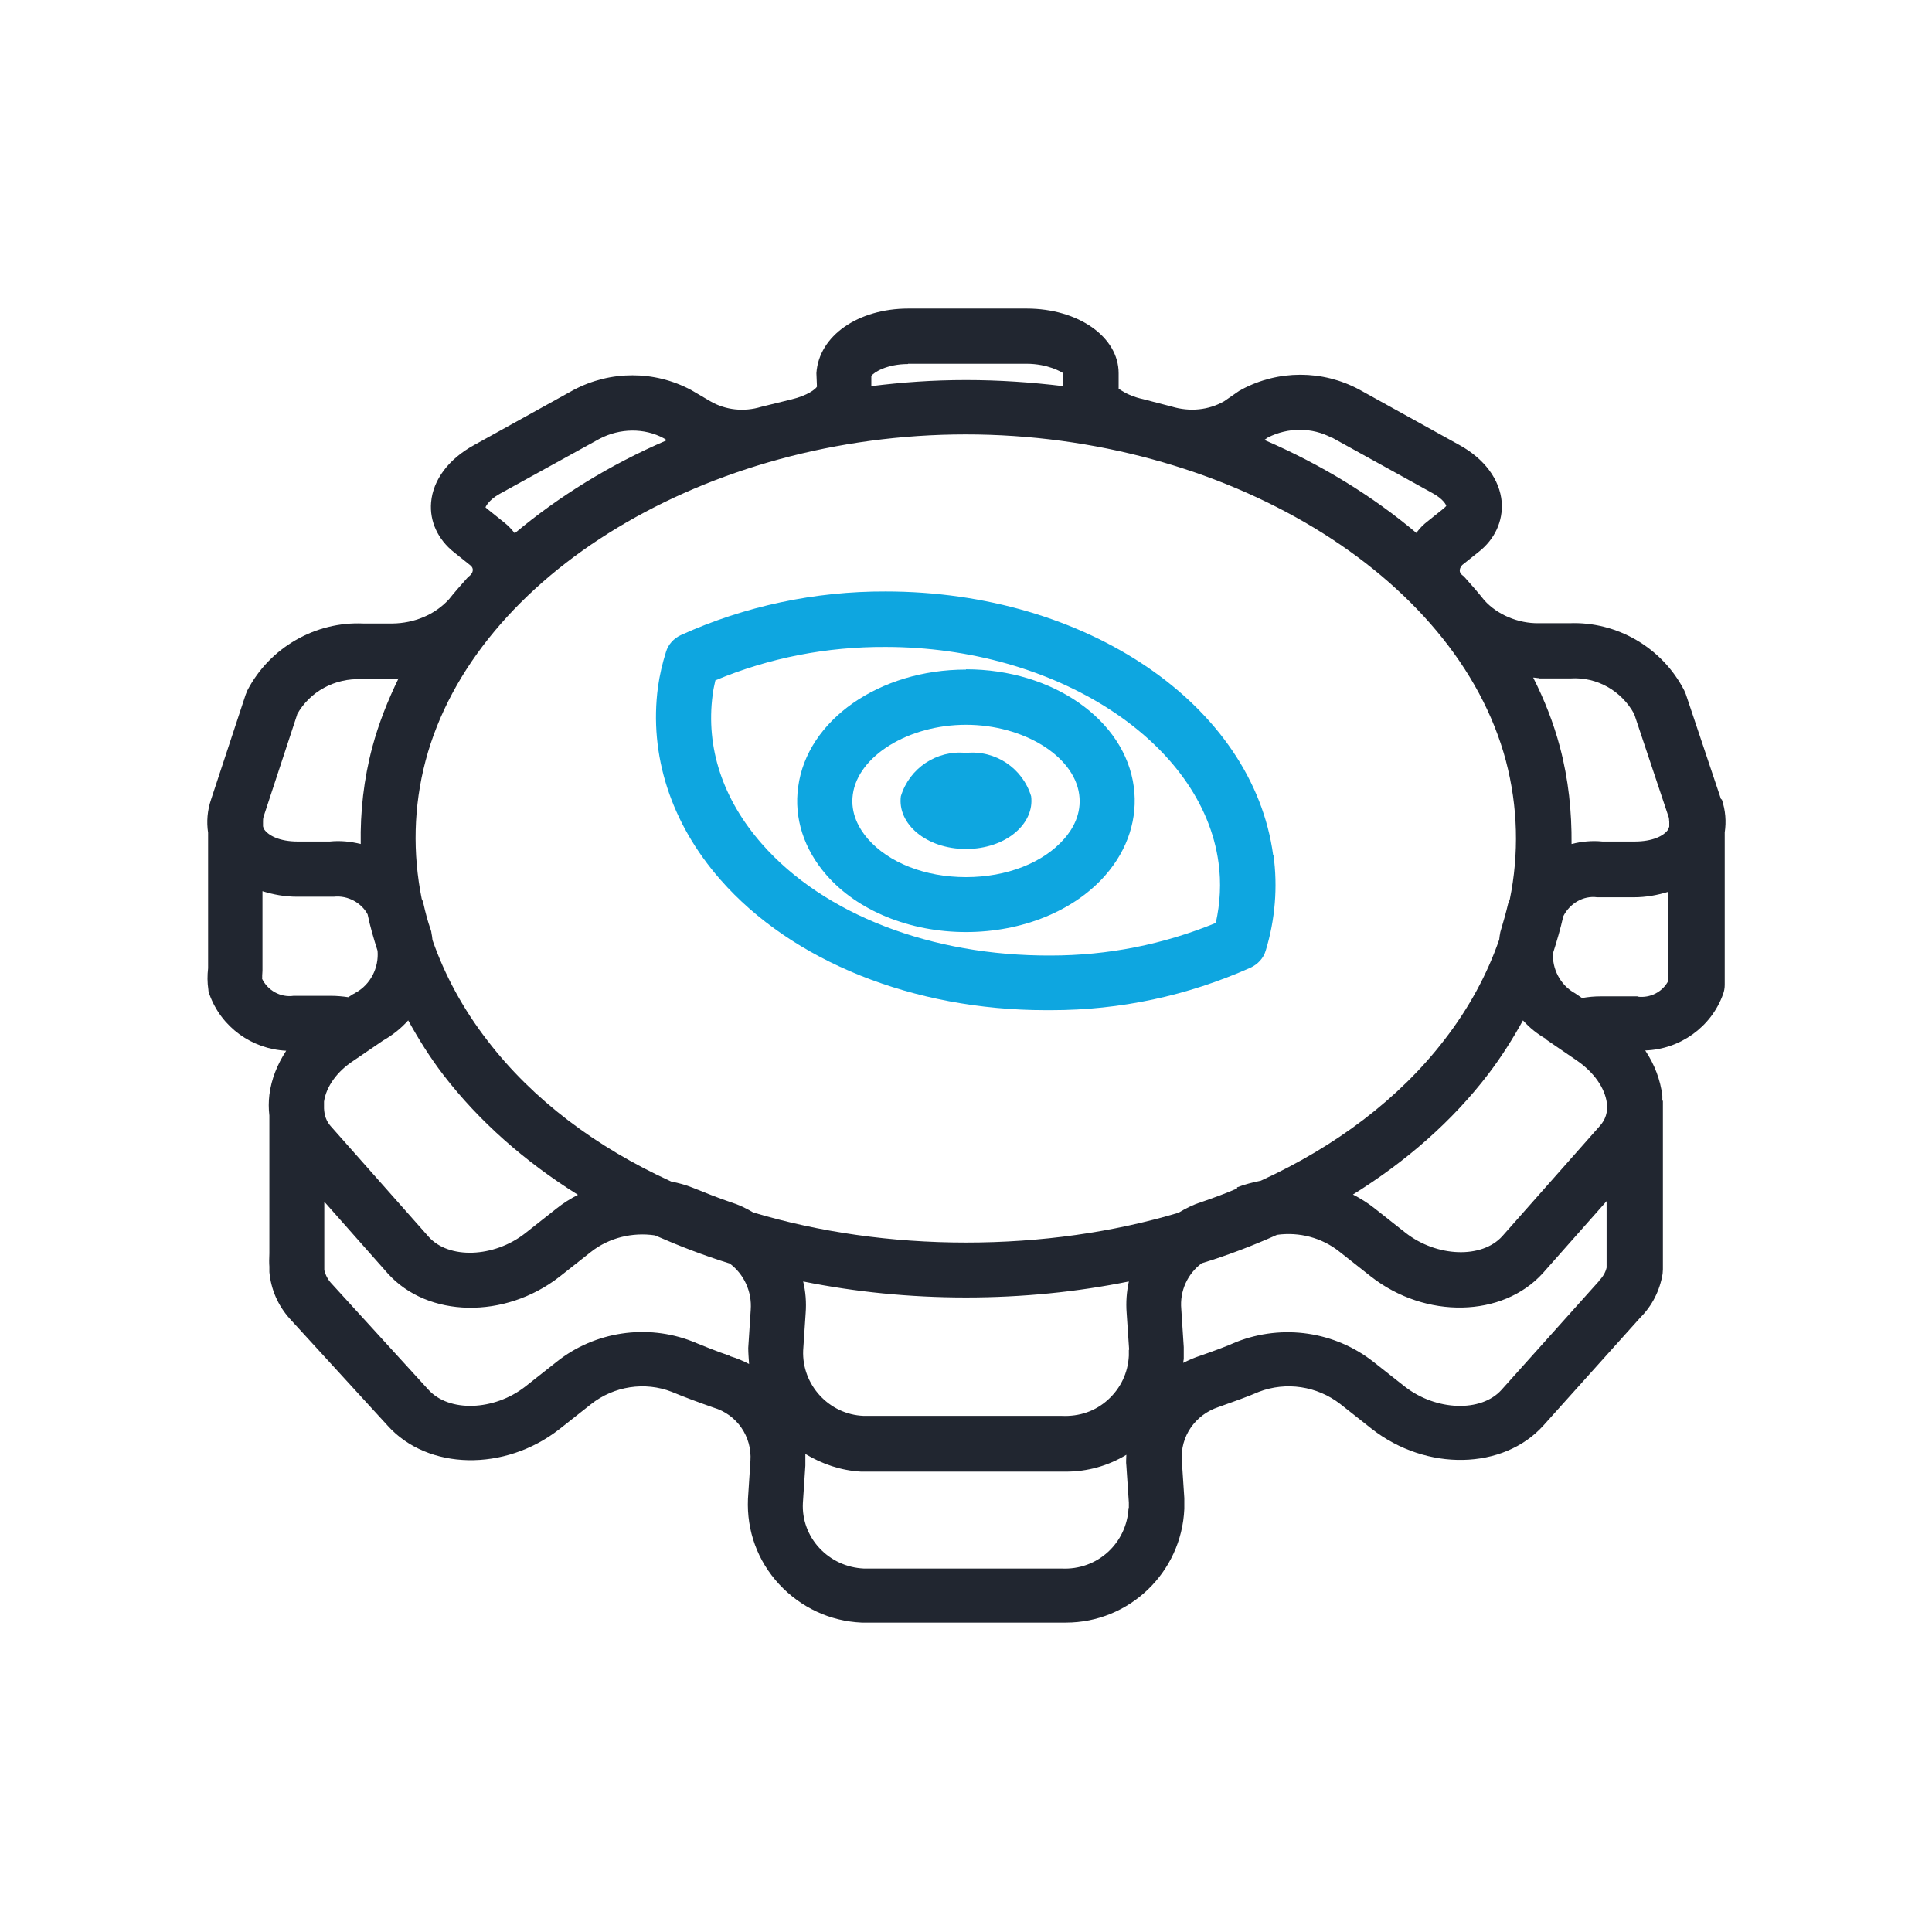 <?xml version="1.0" encoding="UTF-8"?>
<svg id="Ebene_1" data-name="Ebene 1" xmlns="http://www.w3.org/2000/svg" width="70" height="70" viewBox="0 0 70 70">
  <defs>
    <style>
      .cls-1 {
        fill: #0ea6e0;
      }

      .cls-2 {
        fill: #212630;
      }
    </style>
  </defs>
  <path id="color-sw" class="cls-2" d="M62.36,28.97h0l-1.28-3.82s-.04-.1-.06-.14c-.8-1.55-2.44-2.5-4.16-2.43h-1.11c-.75,.01-1.5-.31-1.97-.83-.22-.28-.46-.55-.7-.82-.03-.04-.07-.07-.11-.1-.06-.05-.08-.11-.08-.15,0-.04,0-.11,.09-.21l.59-.47c.59-.46,.89-1.12,.84-1.81-.07-.82-.63-1.57-1.54-2.07l-3.63-2.01c-1.33-.71-2.92-.71-4.25,0-.03,.02-.06,.04-.09,.05l-.55,.38c-.56,.32-1.24,.39-1.9,.19l-1.04-.27c-.64-.14-.86-.4-.88-.36v-.58c0-1.31-1.46-2.34-3.33-2.34h-4.29c-1.81,0-3.24,.98-3.33,2.34l.02,.49c-.05,.09-.34,.32-.92,.46l-1.1,.27c-.62,.19-1.29,.12-1.84-.2l-.7-.41c-1.33-.71-2.92-.71-4.26,0l-3.61,2c-.91,.5-1.48,1.25-1.55,2.07-.06,.69,.25,1.35,.83,1.81l.6,.48c.06,.05,.08,.11,.08,.15,0,.04,0,.11-.1,.21-.04,.03-.07,.06-.1,.09-.24,.27-.48,.54-.66,.77-.52,.57-1.27,.87-2.05,.88h-1.05c-1.74-.08-3.4,.87-4.21,2.43-.02,.05-.04,.1-.06,.15l-1.25,3.79c-.14,.41-.17,.82-.11,1.21v4.91c-.03,.26-.03,.52,.01,.78,0,.06,.02,.12,.04,.17,.43,1.19,1.54,1.98,2.78,2.04-.32,.49-.54,1.03-.61,1.6-.03,.25-.03,.5,0,.75v4.99c-.01,.19-.01,.37,0,.48v.2c.06,.63,.31,1.21,.74,1.69l3.55,3.88c1.45,1.61,4.24,1.67,6.22,.12l1.14-.9c.83-.66,1.96-.83,2.93-.45,.48,.2,.97,.38,1.51,.57,.85,.25,1.4,1.05,1.34,1.93l-.09,1.38c-.05,1.15,.35,2.25,1.13,3.09s1.84,1.34,2.99,1.39c.12,0,.25,0,.33,0h6.88c.06,0,.13,0,.19,0,2.29,0,4.19-1.81,4.29-4.12,0-.12,0-.25,0-.39l-.09-1.36c-.06-.87,.48-1.66,1.33-1.94,.53-.19,1.05-.37,1.46-.55,.99-.38,2.11-.21,2.95,.44l1.14,.9c1.98,1.55,4.77,1.49,6.22-.12l3.51-3.91c.43-.43,.71-.98,.81-1.59,0-.05,.01-.11,.01-.16v-6.11h-.02c0-.06,0-.12,0-.18-.07-.57-.28-1.13-.62-1.64,1.25-.04,2.39-.84,2.82-2.04,.04-.11,.06-.22,.06-.34v-5.52c.06-.39,.03-.8-.11-1.21Zm-6.6-4.39h1.15c.96-.06,1.85,.46,2.3,1.29l1.25,3.74c.02,.07,.01,.11,.02,.16h0v.18s-.03,.09-.05,.12c-.15,.21-.54,.42-1.21,.42h-1.16c-.38-.04-.76,0-1.12,.09,.01-1.17-.11-2.34-.42-3.51h0c-.23-.87-.56-1.71-.97-2.52,.07,0,.15,.02,.22,.02Zm.27,13.09l1.11,.76c.61,.42,1.01,.99,1.08,1.54,.04,.32-.05,.6-.26,.83l-3.53,3.99c-.74,.82-2.37,.76-3.5-.12l-1.14-.9c-.24-.19-.5-.35-.77-.49,1.93-1.2,3.6-2.66,4.9-4.36,.48-.63,.89-1.28,1.26-1.95,.24,.27,.53,.5,.85,.68Zm-11.21,5.39c-.38,.17-.85,.34-1.31,.5-.29,.09-.56,.23-.81,.38-2.38,.71-4.98,1.08-7.7,1.08s-5.33-.38-7.71-1.09c-.25-.15-.52-.28-.81-.37-.47-.16-.92-.34-1.39-.53-.25-.1-.51-.17-.77-.22-2.72-1.24-5.02-2.97-6.66-5.11-.89-1.15-1.55-2.38-1.99-3.64-.01-.09-.02-.18-.04-.27,0-.04-.02-.08-.03-.12-.1-.28-.18-.58-.27-.98-.01-.04-.03-.08-.05-.12-.33-1.65-.3-3.34,.14-5.01,1.79-6.74,10.21-11.82,19.57-11.82s17.77,5.08,19.57,11.82c.44,1.67,.48,3.38,.14,5.04-.02,.05-.05,.1-.06,.15-.07,.3-.16,.62-.28,1.02-.02,.09-.03,.18-.04,.27-.44,1.27-1.1,2.49-1.99,3.64-1.64,2.13-3.94,3.86-6.65,5.1-.29,.06-.58,.13-.86,.24Zm-3.92,5.85c0,.07,0,.14,0,.21-.03,.61-.29,1.17-.75,1.59s-1.04,.62-1.69,.59h-6.96c-.07,0-.14,0-.21,0-1.26-.05-2.24-1.13-2.19-2.37l.09-1.35c.03-.39,0-.78-.09-1.15,1.88,.38,3.86,.58,5.9,.58s4.02-.2,5.9-.58c-.08,.37-.11,.75-.08,1.14l.09,1.33Zm-29.16-9c.08-.54,.47-1.09,1.07-1.48l1.07-.73c.35-.2,.65-.44,.91-.73,.37,.67,.78,1.33,1.27,1.97,1.3,1.69,2.96,3.15,4.88,4.35-.27,.14-.53,.3-.78,.5l-1.14,.9c-1.13,.88-2.76,.94-3.49,.12l-3.55-4.01c-.16-.18-.23-.4-.24-.64v-.23h0ZM48.27,15.86l3.62,2c.41,.22,.51,.44,.51,.47,0,0-.03,.04-.09,.09l-.6,.48c-.13,.1-.25,.22-.35,.35-.01,.02-.02,.04-.04,.06-1.59-1.34-3.45-2.48-5.51-3.37l.13-.09c.73-.37,1.6-.37,2.31,.01Zm-15.37-2.68h4.29c.78,0,1.27,.3,1.33,.34v.47c-1.15-.14-2.32-.22-3.52-.22s-2.31,.08-3.43,.22v-.37c.1-.14,.58-.43,1.33-.43Zm-14.79,4.71l3.61-1.99c.74-.39,1.63-.4,2.33-.02l.11,.07c-2.07,.89-3.92,2.04-5.51,3.37-.11-.14-.23-.27-.37-.38l-.61-.49c-.05-.04-.08-.07-.08-.07h0s.1-.26,.52-.49Zm-7.35,8c.46-.83,1.37-1.33,2.35-1.28h1.08c.09,0,.17-.02,.25-.03-.39,.8-.72,1.63-.95,2.49-.31,1.16-.44,2.34-.42,3.51-.36-.09-.74-.13-1.12-.09h-1.16c-.67,0-1.06-.22-1.21-.43-.02-.03-.04-.07-.05-.12v-.18h0c0-.05,0-.1,.02-.17l1.22-3.71Zm-1.26,9.57s0-.08,0-.12c0-.05,.01-.11,.01-.17v-2.88c.39,.12,.8,.2,1.26,.2h1.21s.07,0,.11,0c.53-.06,1.02,.24,1.23,.64,.09,.44,.22,.88,.36,1.32,.05,.61-.25,1.22-.8,1.52-.03,.02-.06,.04-.09,.05l-.17,.11c-.21-.03-.42-.05-.64-.05h-1.21s-.09,0-.13,0c-.48,.07-.95-.2-1.15-.63Zm16.96,13.67c-.47-.16-.92-.34-1.38-.53-1.64-.64-3.53-.36-4.91,.74l-1.14,.9c-1.13,.88-2.76,.94-3.51,.11l-3.54-3.88c-.13-.15-.21-.34-.23-.45v-.18c0-.09,0-.17,0-.33v-1.97l2.3,2.6c1.45,1.61,4.24,1.66,6.22,.12l1.14-.9c.66-.52,1.51-.72,2.32-.6,.87,.38,1.77,.73,2.71,1.02,.51,.38,.81,1.01,.76,1.68l-.09,1.38c0,.2,.02,.39,.03,.58-.21-.11-.44-.21-.68-.28Zm14.43,5.5c-.06,1.27-1.12,2.27-2.44,2.2h-6.96c-.07,0-.14,0-.2,0-.61-.03-1.18-.29-1.6-.74-.42-.45-.63-1.04-.6-1.63l.09-1.36c0-.14,0-.28,0-.42,.6,.36,1.28,.6,2.02,.64,.13,0,.26,0,.35,0h6.87c.07,0,.14,0,.2,0,.78,0,1.53-.21,2.19-.61,0,.13-.02,.26,0,.39l.09,1.34c0,.07,0,.13,0,.2Zm17.05-8.22l-3.54,3.95c-.74,.82-2.37,.76-3.5-.12l-1.14-.9c-1.39-1.09-3.27-1.38-4.96-.72-.38,.17-.85,.34-1.31,.5-.22,.07-.42,.16-.62,.26,0-.05,.02-.11,.02-.16,0-.13,0-.25,0-.41l-.09-1.38c-.06-.66,.23-1.28,.74-1.66,.95-.29,1.86-.64,2.73-1.03,.8-.11,1.62,.1,2.26,.61l1.14,.9c1.98,1.55,4.77,1.49,6.23-.12l2.31-2.61v2.41c-.04,.17-.13,.33-.28,.48Zm1.39-10.31s-.09,0-.14,0h-1.2c-.22,0-.45,.02-.67,.06l-.25-.17c-.55-.3-.84-.91-.8-1.46,.14-.44,.27-.88,.37-1.33,.23-.46,.72-.76,1.23-.69,.04,0,.07,0,.11,0h1.21c.46,0,.87-.08,1.26-.2v3.22c-.21,.41-.66,.64-1.12,.58Z"/>
  <g id="primary">
    <path class="cls-1" d="M46.13,30.99c-.73-5.45-6.77-9.56-14.04-9.56-2.56-.01-5.11,.53-7.42,1.58-.26,.12-.46,.34-.54,.61-.13,.41-.23,.84-.29,1.27-.33,2.46,.47,4.94,2.26,6.98,2.59,2.96,7,4.73,11.79,4.73,.07,0,.13,0,.2,0,2.5,0,4.93-.52,7.22-1.54,.26-.12,.47-.34,.55-.62,.34-1.11,.44-2.31,.28-3.46Zm-2.08,2.45c-1.9,.78-3.91,1.18-5.98,1.18-4.31,.02-8.22-1.48-10.47-4.05-1.42-1.62-2.03-3.49-1.78-5.39,.02-.18,.06-.35,.1-.53,1.96-.82,4.04-1.22,6.16-1.21,6.18,0,11.48,3.44,12.07,7.82,.1,.72,.06,1.47-.1,2.18Z"/>
    <path class="cls-1" d="M35,24.26c-3.14,0-5.76,1.83-6.08,4.25-.16,1.13,.21,2.26,1.02,3.19,1.13,1.3,3.02,2.07,5.06,2.07s3.93-.77,5.06-2.07c.81-.93,1.17-2.06,1.02-3.19-.32-2.43-2.94-4.26-6.08-4.26Zm3.56,6.13c-.76,.87-2.08,1.39-3.56,1.39s-2.8-.52-3.56-1.39c-.3-.35-.64-.91-.54-1.61,.19-1.39,2.02-2.52,4.1-2.52s3.91,1.13,4.1,2.52h0c.1,.71-.24,1.27-.54,1.61Z"/>
    <path class="cls-1" d="M35,27.28c-1.06-.11-2.05,.55-2.36,1.57-.13,1,.92,1.91,2.36,1.91s2.49-.91,2.36-1.91c-.31-1.02-1.3-1.68-2.36-1.57Z"/>
  </g>
</svg>